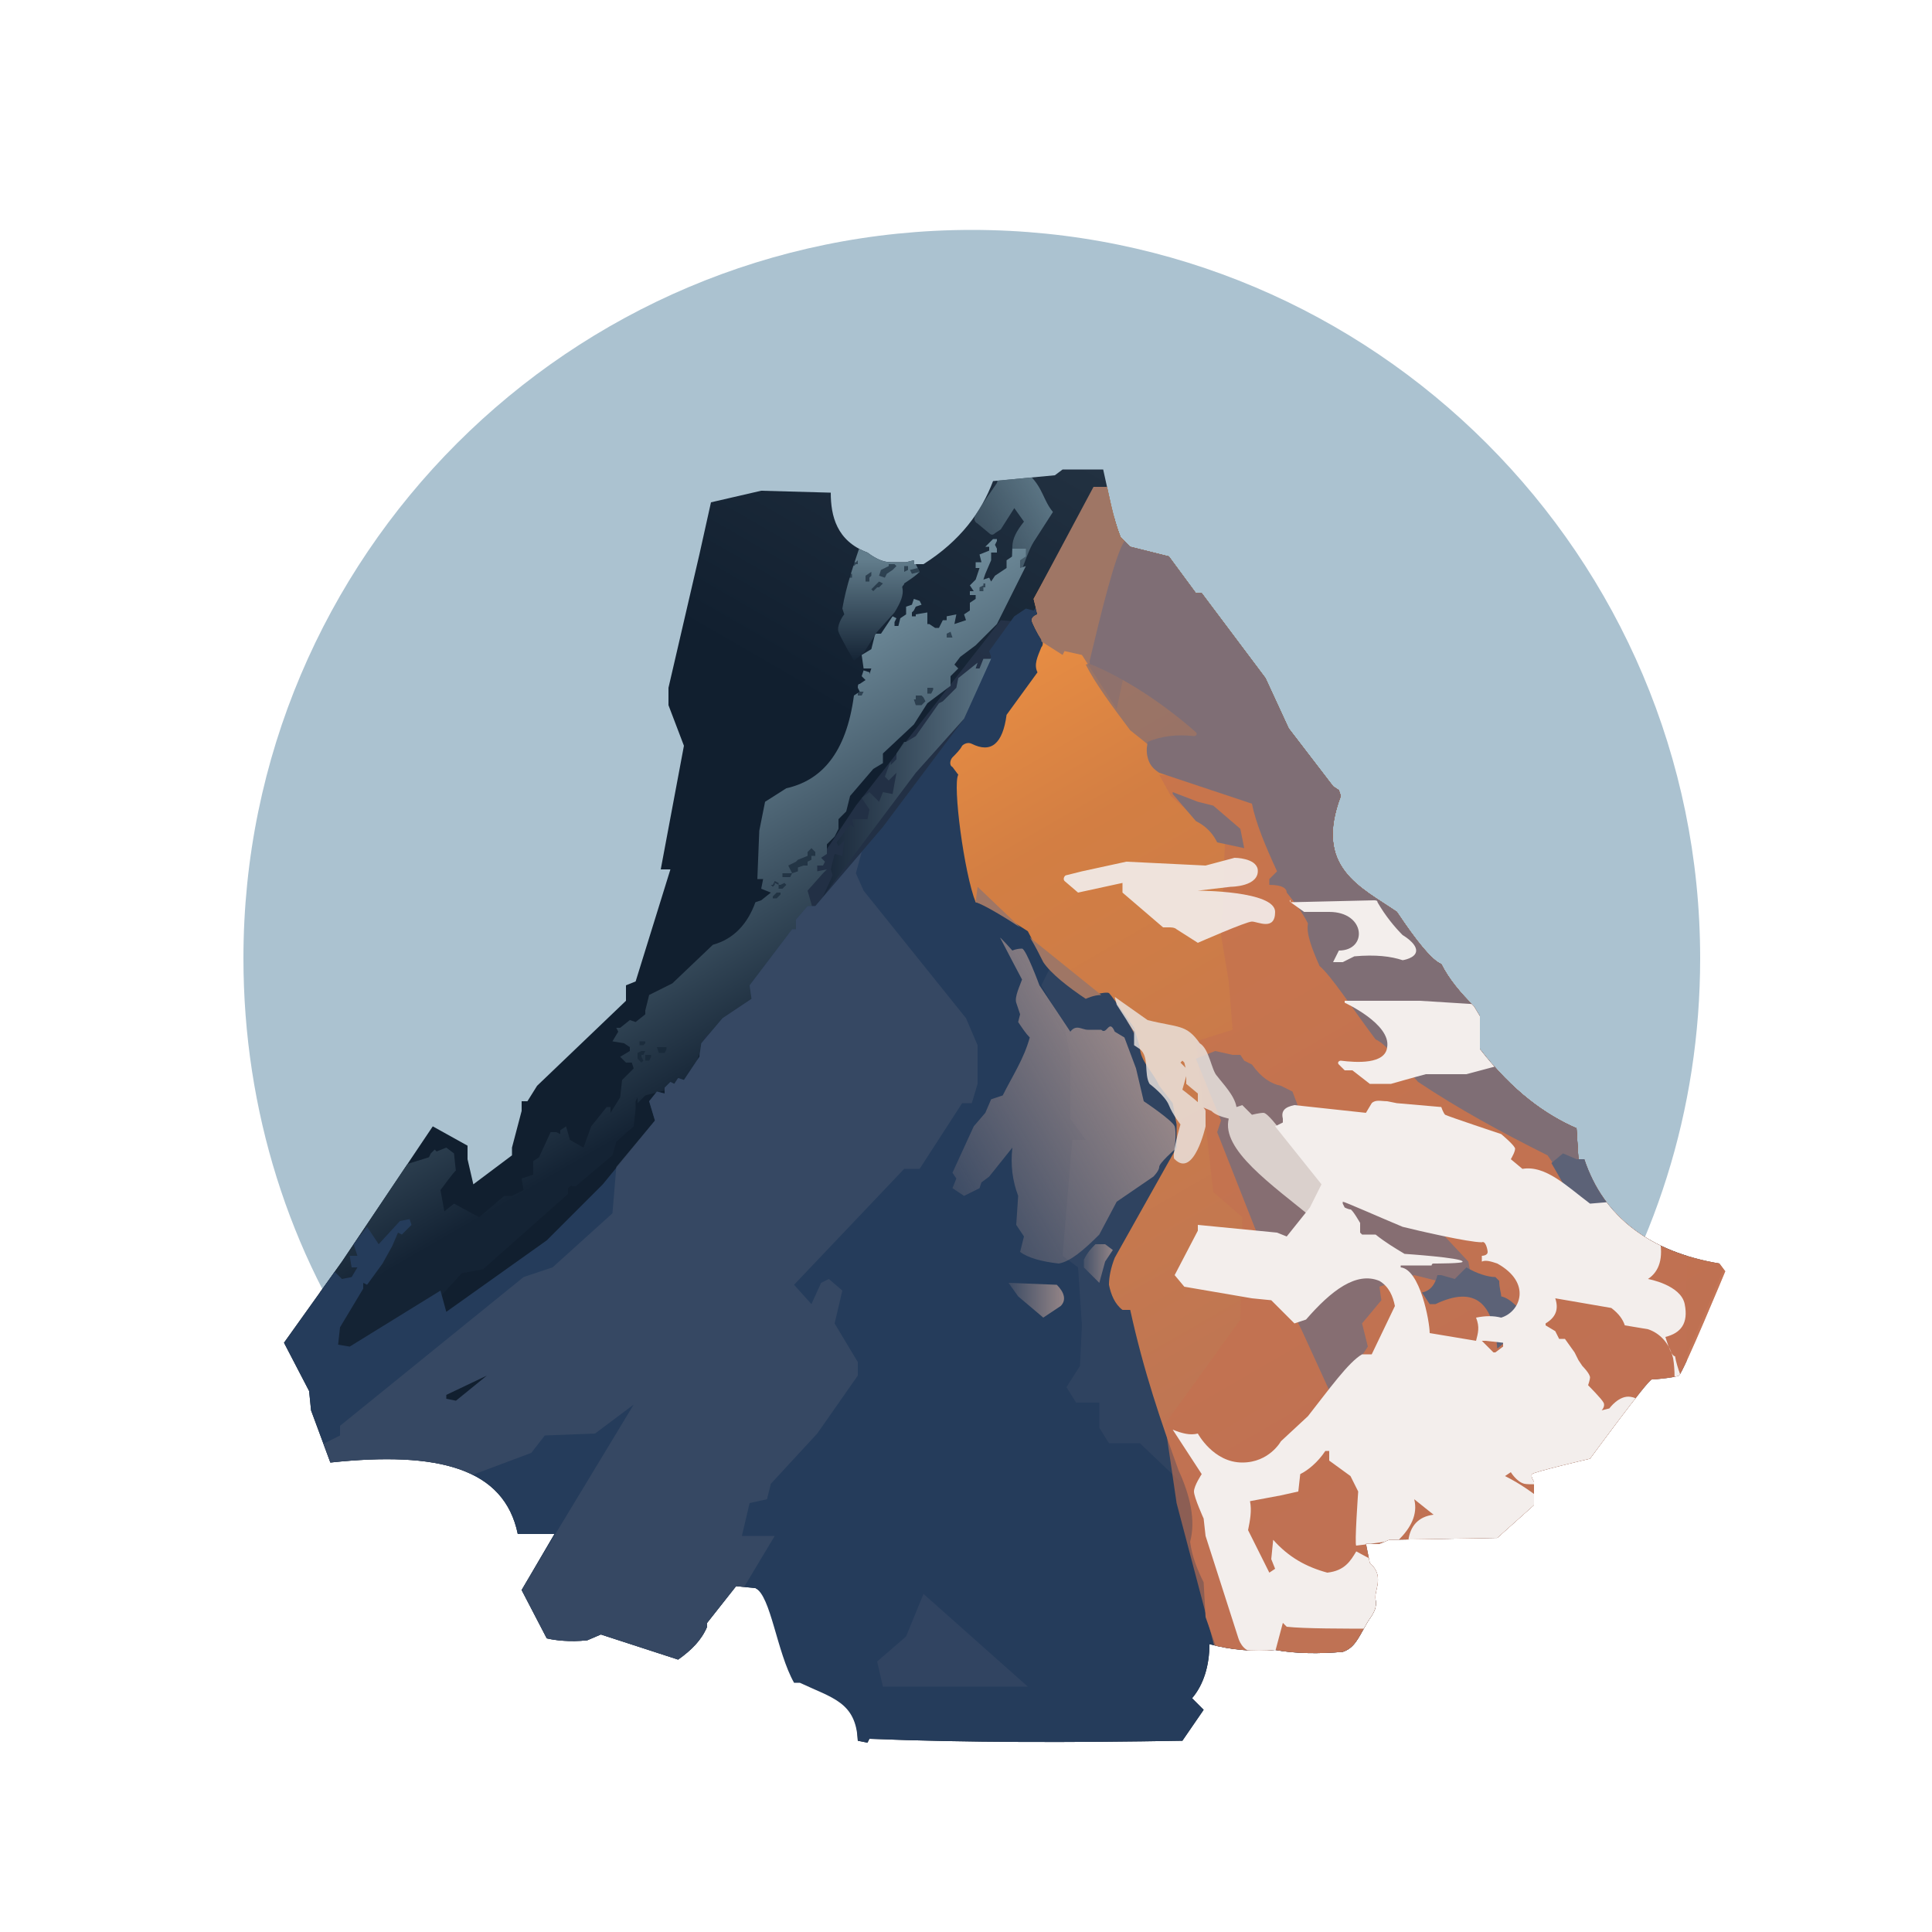 <?xml version="1.0" encoding="utf-8"?>
<!-- Generator: Adobe Illustrator 27.7.0, SVG Export Plug-In . SVG Version: 6.00 Build 0)  -->
<svg version="1.1" id="Layer_1" xmlns="http://www.w3.org/2000/svg" xmlns:xlink="http://www.w3.org/1999/xlink" x="0px" y="0px"
	 viewBox="0 0 100 100" style="enable-background:new 0 0 100 100;" xml:space="preserve">
<style type="text/css">
	.st0{fill:#ABC2D0;}
	
		.st1{clip-path:url(#SVGID_00000170256258097246413530000008734515588394284421_);fill:url(#SVGID_00000112591926818955316590000008065172027713402247_);}
	
		.st2{opacity:0.88;clip-path:url(#SVGID_00000170256258097246413530000008734515588394284421_);fill:url(#SVGID_00000138537699241916013750000001215181067038525351_);}
	.st3{opacity:0.69;clip-path:url(#SVGID_00000170256258097246413530000008734515588394284421_);fill:#2A384F;}
	
		.st4{clip-path:url(#SVGID_00000170256258097246413530000008734515588394284421_);fill:url(#SVGID_00000021077306520002807250000017899701238766760886_);}
	.st5{clip-path:url(#SVGID_00000170256258097246413530000008734515588394284421_);fill:#253C5B;}
	.st6{opacity:0.68;clip-path:url(#SVGID_00000170256258097246413530000008734515588394284421_);fill:#3E4E68;}
	.st7{opacity:0.42;clip-path:url(#SVGID_00000170256258097246413530000008734515588394284421_);fill:#3E4E68;}
	.st8{opacity:0.47;clip-path:url(#SVGID_00000170256258097246413530000008734515588394284421_);fill:#3E4E68;}
	
		.st9{clip-path:url(#SVGID_00000170256258097246413530000008734515588394284421_);fill:url(#SVGID_00000097479268171952818900000002308854179416128948_);}
	
		.st10{clip-path:url(#SVGID_00000170256258097246413530000008734515588394284421_);fill:url(#SVGID_00000006710148330061158270000014379891332082856332_);}
	
		.st11{clip-path:url(#SVGID_00000170256258097246413530000008734515588394284421_);fill:url(#SVGID_00000043419204349707333010000010726831945513256851_);}
	
		.st12{opacity:0.95;clip-path:url(#SVGID_00000170256258097246413530000008734515588394284421_);fill:url(#SVGID_00000014622003262402536790000006135587839651955342_);}
	.st13{clip-path:url(#SVGID_00000170256258097246413530000008734515588394284421_);}
	.st14{fill:#9F7665;}
	.st15{opacity:0.65;clip-path:url(#SVGID_00000170256258097246413530000008734515588394284421_);fill:#C47151;}
	.st16{clip-path:url(#SVGID_00000170256258097246413530000008734515588394284421_);fill:#866E72;}
	
		.st17{opacity:0.77;clip-path:url(#SVGID_00000170256258097246413530000008734515588394284421_);fill:url(#SVGID_00000180335081945450805120000007503905954428013459_);}
	.st18{opacity:0.81;clip-path:url(#SVGID_00000170256258097246413530000008734515588394284421_);fill:#8B706E;}
	.st19{clip-path:url(#SVGID_00000170256258097246413530000008734515588394284421_);fill:#7F6E75;}
	.st20{clip-path:url(#SVGID_00000170256258097246413530000008734515588394284421_);fill:#5C6277;}
	
		.st21{clip-path:url(#SVGID_00000170256258097246413530000008734515588394284421_);fill:url(#SVGID_00000085937812888864608090000015471638337616363179_);}
	.st22{clip-path:url(#SVGID_00000170256258097246413530000008734515588394284421_);fill:#111F2F;}
	.st23{opacity:0.83;clip-path:url(#SVGID_00000170256258097246413530000008734515588394284421_);fill:#EBE3DF;}
	.st24{opacity:0.62;clip-path:url(#SVGID_00000170256258097246413530000008734515588394284421_);}
	.st25{fill:#142334;}
	.st26{clip-path:url(#SVGID_00000170256258097246413530000008734515588394284421_);fill:#F3EEEC;}
	.st27{opacity:0.9;fill:#F3EEEC;}
</style>
<path class="st0" d="M81.4,70.9c4.2-6.1,6.6-13.4,6.6-21.3c0-20.8-16.9-37.7-37.7-37.7S12.6,28.8,12.6,49.6c0,7.9,2.4,15.3,6.6,21.3
	H81.4z"/>
<g>
	<defs>
		<path id="SVGID_1_" d="M14.7,69.5L16,72l0.1,1l1,2.7c5.6-0.6,9,0.3,9.7,3.7l1.9,0l-1.7,2.9l1.3,2.5c0.4,0.1,1.2,0.2,2.1,0.1
			l0.7-0.3l4,1.3c0.7-0.5,1.2-1,1.5-1.7V84l1.5-1.9l1,0.1c0.8,0.4,1.1,3.3,2,4.9l0.3,0c1.7,0.8,2.9,1,3,3l0.5,0.1L45,90
			c5,0.2,10.5,0.2,16.2,0.1l1.1-1.6l-0.6-0.6c0.6-0.7,0.9-1.7,0.9-2.8c1.1,0.3,2.3,0.4,3.4,0.3c1.1,0.2,2.3,0.2,3.5,0.1
			c0.6-0.2,0.8-0.7,1.2-1.4c0.2-0.4,0.6-0.7,0.5-1.3c-0.1-0.5,0.5-1.2-0.3-1.9l-0.2-1c0.8,0,0.5,0.1,1.2-0.2l5.6-0.1l1.9-1.7v-1.2
			c0,0-0.2-0.3-0.1-0.4c0-0.1,3-0.8,3-0.8s3-4.1,3.2-4.1c0.2,0,1.2-0.1,1.4-0.2c0.2-0.1,2.4-5.4,2.4-5.4l-0.3-0.4
			c-3.6-0.6-6-2.4-7-5.4L81.7,60l-0.1-1.6c-1.6-0.7-3.3-1.9-5-4.1l0-1.7l-0.3-0.5c-0.7-0.7-1.3-1.4-1.7-2.2
			c-0.5-0.2-1.3-1.2-2.3-2.7c-1.9-1.3-4.3-2.3-2.9-6l-0.1-0.3L69,40.7l-2.3-3l-1.2-2.6l-3.3-4.4h-0.3l-1.4-1.9l-2-0.5l-0.5-0.5
			c-0.4-1-0.6-2.2-0.9-3.5l-2.1,0l-0.4,0.3l-3.2,0.3c-0.6,1.6-1.7,3.1-3.6,4.3l-0.5,0l0-0.2l-0.4,0.1l-0.8,0c-0.4,0-0.8-0.2-1.2-0.5
			C43.3,28,43,26.7,43,25.5l-3.6-0.1L36.8,26l-0.6,2.7l-1.6,6.9l0,0.9l0.8,2.1L34.2,45h0.5l-1.8,5.8L32.4,51l0,0.4l0,0.4l-4.6,4.4
			L27.3,57L27,57L27,57.3l0,0.2l-0.5,1.9l0,0.4l-2,1.5L24.2,60l0-0.7l-1.8-1l-4.7,7L14.7,69.5z"/>
	</defs>
	<clipPath id="SVGID_00000110450687270713036720000005783660703636707243_">
		<use xlink:href="#SVGID_1_"  style="overflow:visible;"/>
	</clipPath>
	
		<linearGradient id="SVGID_00000042714714470636410580000002427189194813203360_" gradientUnits="userSpaceOnUse" x1="37.788" y1="90.357" x2="71.202" y2="32.482">
		<stop  offset="0.734" style="stop-color:#111F2F"/>
		<stop  offset="1" style="stop-color:#223141"/>
	</linearGradient>
	
		<path style="clip-path:url(#SVGID_00000110450687270713036720000005783660703636707243_);fill:url(#SVGID_00000042714714470636410580000002427189194813203360_);" d="
		M14.7,69.5L16,72l0.1,1l1,2.7c5.6-0.6,9,0.3,9.7,3.7l1.9,0l-1.7,2.9l1.3,2.5c0.3,0.2,1.2,0.2,2.1,0.1l0.7-0.3l4,1.3
		c0.7-0.5,1.2-1,1.5-1.7V84l1.5-1.9l1,0.1c0.8,0.4,1.7,2,2.6,3.6l0.3,0c1.7,0.8,2.3,2.3,2.4,4.3l0.5,0.1L45,90
		c5,0.2,10.5,0.2,16.2,0.1l1.1-1.6l-0.6-0.6c0.6-0.7,0.9-1.7,0.9-2.8c1.1,0.3,2.3,0.4,3.4,0.3c1.1,0.2,2.3,0.2,3.5,0.1
		c0.6-0.2,1.2-0.5,1.6-1.2c0.2-0.4,0.2-1,0.1-1.6c-0.1-0.5-0.6-1.1-1.4-1.8l-0.2-1c0.8,0,1.6,0,2.2-0.3l5.6-0.1l1.9-1.7v-1.2
		c0,0-0.2-0.3-0.1-0.4c0-0.1,3-0.8,3-0.8s3-4.1,3.2-4.1c0.2,0,1.2-0.1,1.4-0.2c0.2-0.1,2.4-5.4,2.4-5.4l-0.3-0.4
		c-3.6-0.6-6-2.4-7-5.4L81.7,60l-0.1-1.6c-1.6-0.7-3.3-1.9-5-4.1l0-1.7l-0.3-0.5c-0.7-0.7-1.3-1.4-1.7-2.2c-0.5-0.2-1.3-1.2-2.3-2.7
		c-1.9-1.3-4.3-2.3-2.9-6l-0.1-0.3L69,40.7l-2.3-3l-1.2-2.6l-3.3-4.4h-0.3l-1.4-1.9l-2-0.5l-0.5-0.5c-0.4-1-0.6-2.2-0.9-3.5l-2.1,0
		l-0.4,0.3l-3.2,0.3c-0.6,1.6-1.7,3.1-3.6,4.3l-0.5,0l0-0.2l-0.4,0.1l-0.8,0c-0.4,0-0.8-0.2-1.2-0.5C43.3,28,43,26.7,43,25.5
		l-3.6-0.1L36.8,26l-0.6,2.7l-1.6,6.9l0,0.9l0.8,2.1L34.2,45h0.5l-1.8,5.8L32.4,51l0,0.4l0,0.4l-4.6,4.4L27.3,57L27,57L27,57.3
		l0,0.2l-0.5,1.9l0,0.4l-2,1.5L24.2,60l0-0.7l-1.8-1l-4.7,7L14.7,69.5z"/>
	
		<linearGradient id="SVGID_00000067218665101421698880000014013936480843743621_" gradientUnits="userSpaceOnUse" x1="50.761" y1="28.603" x2="54.483" y2="26.454">
		<stop  offset="0" style="stop-color:#5B7584;stop-opacity:0.5"/>
		<stop  offset="1" style="stop-color:#627D8C"/>
	</linearGradient>
	
		<path style="opacity:0.88;clip-path:url(#SVGID_00000110450687270713036720000005783660703636707243_);fill:url(#SVGID_00000067218665101421698880000014013936480843743621_);" d="
		M54.5,26.5c-0.5-0.6-0.5-1.2-1.2-1.9h-1.6l-0.1,0.4l-1.1,1.6c-0.1,0.2-0.1,0.4,0.1,0.5l0.6,0.5c0.1,0.1,0.2,0.1,0.3,0l0.3-0.2
		l0.7-1.1l0.5,0.7c-0.4,0.5-0.6,0.9-0.6,1.3l-0.2,2.7c0.7-1.2,0.9-2.4,1.4-3.1"/>
	<polygon style="opacity:0.69;clip-path:url(#SVGID_00000110450687270713036720000005783660703636707243_);fill:#2A384F;" points="
		36.2,54.6 35.8,53.2 42.9,43.8 44.3,41.7 51.8,32.1 55,32.4 36.6,55.1 	"/>
	
		<linearGradient id="SVGID_00000119803801953231874200000002968368218538324395_" gradientUnits="userSpaceOnUse" x1="39.855" y1="57.701" x2="30.085" y2="40.779">
		<stop  offset="0.147" style="stop-color:#142334"/>
		<stop  offset="1" style="stop-color:#6D8998"/>
	</linearGradient>
	
		<path style="clip-path:url(#SVGID_00000110450687270713036720000005783660703636707243_);fill:url(#SVGID_00000119803801953231874200000002968368218538324395_);" d="
		M23.5,62.3l1.3,0.7l1.3-1.1h0.4l0.6-0.3l-0.1-0.6l0.6-0.2v-0.4v-0.3l0.3-0.2l0.6-1.3h0.3l0.2,0.1v-0.2l0.3-0.2l0.2,0.7l0.7,0.4
		l0.4-1.1l0.8-1h0.2v0.3l0.5-0.8l0.1-0.9l0.6-0.6l-0.1-0.3h-0.3l-0.3-0.3l0.5-0.3l0-0.2L32.3,54l-0.6-0.1l0.3-0.5l-0.1-0.2H32h0.1
		l0.5-0.4l0.3,0.1l0.5-0.4v-0.2l0.2-0.8l1.2-0.6l2.1-2c1.1-0.3,1.8-1.1,2.2-2.2l0.3-0.1l0.5-0.4l-0.5-0.2l0.1-0.5h-0.3l0.1-2.5
		l0.3-1.5l1.1-0.7c1.8-0.4,3.1-1.8,3.5-4.8l0.3-0.2l-0.1-0.2c0-0.1,0-0.2,0.1-0.2l0.3-0.2l-0.2-0.2l0.1-0.3l0.3,0.1l0,0.1l0.1-0.3
		l-0.4,0l-0.1-0.7l0.5-0.3l0.2-0.8h0.3l0.4-0.6l0.2-0.3l0.2,0.1l-0.1,0.2l0,0.2l0.2,0l0.1-0.4l0.3-0.2v-0.4l0.3-0.1l0.1-0.3l0.3,0.1
		l0.1,0.2l-0.3,0.1l-0.1,0.2l-0.1,0.1l0,0.2l0.2,0l0-0.1l0.6-0.1v0.6l0.1,0l0.3,0.2l0.2,0l0.2-0.4h0.2v-0.2l0.5-0.1l-0.1,0.5
		l0.6-0.2l-0.1-0.3l0.3-0.2v-0.4l0.3-0.2v-0.2h-0.3l0-0.2h0.2l-0.2-0.3l0.3-0.3l0.2-0.6h-0.2v-0.3h0.3l-0.1-0.4l0.5-0.2v-0.2H51
		l0.4-0.4h0.2v0.1l-0.1,0.2l0.1,0.2v0.2l-0.3,0l0,0.4L51,29.7L50.9,30l0.3-0.1l0.1,0.2l0.2-0.3l0.6-0.4v-0.4l0.3-0.2v-0.4h0.7v0.4
		L52.8,29l0,0.4l0.3-0.1l-1,2l-0.5,1l-1.1,1.1L49.7,34l-0.3,0.4l0.2,0.2l-0.4,0.4v0.5L48,36.4l-0.7,1.1L45.7,39v0.5l-0.5,0.3
		L44,41.2L43.8,42l-0.4,0.4l0,0.5l-0.2,0.4l-0.4,0.4l0,0.2l0,0.3l-0.3,0.2l0.2,0.2l-0.1,0.2l-0.3,0l0,0.3l0.5-0.1l-0.2,0.2l-0.8,0.9
		l0.6,2.1l-3.9,4.6l-2,0.8l-0.8,2.5l-2.3,0.6l-0.4,0.4L33,56.8L32.9,57l0,0.4l-0.1,0.9l-0.9,0.8l-0.2,0.7l-1.9,1.6c0,0-0.2,0-0.2,0
		c0-0.1-0.2,0.1-0.2,0.1l0,0.3l-4.4,3.9l-1.1,0.2l-1,1.1l-5.5,3.8l-1-4.6l4.2-5.8l1.6-0.5l0.1-0.2l0.2-0.2l0.1,0.1l0.5-0.2l0.4,0.3
		c0,0,0.1,1,0.1,0.9c0-0.1-0.8,1-0.8,1l0.2,1.1L23.5,62.3z"/>
	<polygon style="clip-path:url(#SVGID_00000110450687270713036720000005783660703636707243_);fill:#253C5B;" points="17.2,65.7 
		17.7,66.2 18.2,66.1 18.5,65.6 18.2,65.6 18.1,65 18.5,65 18.3,64.4 19,63.5 19.6,64.4 20.7,63.2 21.2,63.1 21.3,63.4 20.8,63.9 
		20.6,63.8 20.3,64.5 19.8,65.4 19,66.5 18.8,66.4 18.8,66.7 17.6,68.7 17.5,69.6 18.1,69.7 22.8,66.8 23.1,67.9 28.3,64.2 
		31.2,61.3 33.9,58 33.6,57 34,56.5 34.4,56.6 34.4,56.3 34.7,56 34.9,56.1 35.1,55.8 35.4,55.9 36.2,54.7 36.3,54 37.4,52.7 
		38.9,51.7 38.8,51 41,48.1 41.2,48.1 41.2,47.6 41.8,46.9 42.2,46.9 45.7,42.8 49.9,37.2 51.3,34 51.2,33.7 52.5,31.9 53.1,31.5 
		53.5,31.6 57.6,26.8 87.3,26.8 87.3,90.3 10.9,90.3 10.9,67.9 	"/>
	<polygon style="opacity:0.68;clip-path:url(#SVGID_00000110450687270713036720000005783660703636707243_);fill:#3E4E68;" points="
		28.6,65.6 27.1,66.1 17.6,73.8 17.6,74.3 16.4,74.9 17,76.4 24.3,76.4 27.5,75.2 28.2,74.3 30.8,74.2 32.8,72.7 25.3,85.1 
		35.3,86.9 38.6,82 40.1,79.5 38.4,79.5 38.8,77.8 39.7,77.6 39.9,76.8 42.3,74.2 44.4,71.2 44.4,70.5 43.2,68.5 43.6,66.8 
		42.9,66.2 42.5,66.4 42,67.5 41.1,66.5 46.8,60.5 47.6,60.5 49.8,57.1 50.3,57.1 50.6,56.1 50.6,55.6 50.6,54.1 50,52.7 44.7,46.1 
		44.3,45.2 44.6,44.1 42.2,46.9 41.8,46.9 41.2,47.6 41.2,48.1 41,48.1 38.8,51 38.9,51.7 37.4,52.7 36.3,54 36.2,54.7 35.4,55.9 
		35.1,55.8 34.9,56.1 34.7,56 34.4,56.3 34.4,56.6 34,56.5 33.6,57 33.9,58 31.9,60.4 31.7,62.8 	"/>
	<polygon style="opacity:0.42;clip-path:url(#SVGID_00000110450687270713036720000005783660703636707243_);fill:#3E4E68;" points="
		54.3,50.2 53.9,51 55.1,53.1 55.4,54.7 55.4,57.9 56.2,59 55.5,59 55,65 55.8,65.6 56,68.6 55.9,70.7 55.2,71.8 55.7,72.6 
		56.9,72.6 56.9,73.4 56.9,73.9 57.4,74.7 57.7,74.7 59,74.7 61.1,76.7 61.7,60.9 60.8,51.3 	"/>
	<polygon style="opacity:0.47;clip-path:url(#SVGID_00000110450687270713036720000005783660703636707243_);fill:#3E4E68;" points="
		45.4,86 45.7,87.3 53.2,87.3 47.8,82.5 46.9,84.7 	"/>
	
		<linearGradient id="SVGID_00000114038750191657624930000008594356510025568957_" gradientUnits="userSpaceOnUse" x1="56.085" y1="65.4" x2="57.666" y2="65.4">
		<stop  offset="0" style="stop-color:#A08D8C;stop-opacity:0.2"/>
		<stop  offset="1" style="stop-color:#A08D8C;stop-opacity:0.9"/>
	</linearGradient>
	
		<path style="clip-path:url(#SVGID_00000110450687270713036720000005783660703636707243_);fill:url(#SVGID_00000114038750191657624930000008594356510025568957_);" d="
		M56.1,65.2l0,0.4l0.8,0.8l0.3-1.1l0.4-0.6l-0.4-0.3h-0.5C56.5,64.6,56.3,64.8,56.1,65.2z"/>
	
		<linearGradient id="SVGID_00000057144702378578174090000001709276681154292897_" gradientUnits="userSpaceOnUse" x1="52.24" y1="67.375" x2="55.081" y2="67.375">
		<stop  offset="0" style="stop-color:#A08D8C;stop-opacity:0.2"/>
		<stop  offset="1" style="stop-color:#A08D8C;stop-opacity:0.9"/>
	</linearGradient>
	
		<path style="clip-path:url(#SVGID_00000110450687270713036720000005783660703636707243_);fill:url(#SVGID_00000057144702378578174090000001709276681154292897_);" d="
		M52.2,66.4l0.5,0.7l1.3,1.1l0.9-0.6c0.3-0.3,0.2-0.7-0.2-1.1L52.2,66.4z"/>
	
		<linearGradient id="SVGID_00000166657072551368785440000007681139364078053024_" gradientUnits="userSpaceOnUse" x1="48.383" y1="59.897" x2="58.4" y2="54.113">
		<stop  offset="0" style="stop-color:#A08D8C;stop-opacity:0.2"/>
		<stop  offset="1" style="stop-color:#A08D8C;stop-opacity:0.9"/>
	</linearGradient>
	
		<path style="clip-path:url(#SVGID_00000110450687270713036720000005783660703636707243_);fill:url(#SVGID_00000166657072551368785440000007681139364078053024_);" d="
		M52.6,51.9c0,0,0.2,0.6,0.2,0.6l-0.1,0.4c0.2,0.3,0.4,0.6,0.6,0.8c-0.3,1.1-0.9,2-1.4,3l-0.6,0.2L51,57.6l-0.6,0.7l-1.1,2.4
		l0.2,0.3l-0.2,0.5l0.6,0.4l0.8-0.4l0.1-0.3l0.4-0.3l1.2-1.5c-0.1,0.9,0,1.7,0.3,2.5l-0.1,1.5L53,64l-0.2,0.8c0.4,0.3,1.1,0.5,2,0.6
		c0.6-0.1,1.3-0.7,2.1-1.5l0.9-1.7l1.9-1.3c0,0,0.3-0.3,0.3-0.5c0-0.2,0.8-0.9,0.8-0.9s0.1-0.9,0-1.2c-0.1-0.3-1.6-1.3-1.6-1.3
		l-0.4-1.7l-0.6-1.6l-0.5-0.3c-0.3-0.7-0.4,0.2-0.7-0.1l-0.7,0c-0.3,0-0.6-0.3-0.9,0.1l-1.6-2.4c0,0-0.7-1.9-0.9-1.9
		c-0.3,0-0.5,0.1-0.5,0.1s-0.8-0.9-0.6-0.6c0.2,0.4,1.1,2.1,1.1,2.1C52.8,51,52.5,51.6,52.6,51.9z"/>
	
		<linearGradient id="SVGID_00000136396331010652665300000008516352964284147383_" gradientUnits="userSpaceOnUse" x1="95.689" y1="87.92" x2="58.774" y2="23.982">
		<stop  offset="5.327789e-09" style="stop-color:#BD7D64"/>
		<stop  offset="0.308" style="stop-color:#C17657"/>
		<stop  offset="0.802" style="stop-color:#DC8241"/>
		<stop  offset="0.943" style="stop-color:#F49341"/>
	</linearGradient>
	
		<path style="opacity:0.95;clip-path:url(#SVGID_00000110450687270713036720000005783660703636707243_);fill:url(#SVGID_00000136396331010652665300000008516352964284147383_);" d="
		M57.2,25.2h-0.5L53.5,31l0.2,0.8c0,0-0.3,0.1-0.3,0.3c0,0.1,0.3,0.7,0.5,1c0.1,0.1,0.1,0.3,0,0.4c-0.2,0.5-0.4,0.9-0.2,1.3L52.1,37
		c-0.2,1.5-0.8,2-1.8,1.5c-0.2-0.1-0.4,0-0.5,0.1c-0.1,0.2-0.3,0.4-0.5,0.6c-0.1,0.1-0.2,0.4,0,0.5l0.3,0.4
		c-0.3,0.5,0.3,5.1,0.9,6.6c0.4,0,2.7,1.5,2.7,1.5c0.3,0.6,0.6,1.1,0.8,1.5c0.4,0.6,1.3,1.3,2.2,1.9c0,0,1-0.3,1.2-0.2
		c0.2,0.2,1.3,1.8,1.3,1.8l0.3,1c0,0.7,0.7,1.3,1,2l0.7,0.9l0.2,1.1v1.2l-3.2,5.7c-0.2,0.5-0.3,1-0.3,1.4c0.1,0.5,0.3,1,0.7,1.3h0.4
		c0.7,3.2,1.6,5.8,2.5,8.3c0.6,1.3,0.9,2.6,0.6,3.7c0.1,0.8,0.4,1.5,0.7,2.1l0.1,1.8l0.6,1.7l0.6,4H93V25.6L57.2,25.2z"/>
	<g style="clip-path:url(#SVGID_00000110450687270713036720000005783660703636707243_);">
		<path class="st14" d="M58.3,52.8c0.2,0.3,0.3,0.5,0.3,0.5l0.1,0.2l0-0.2L58.3,52.8z"/>
		<path class="st14" d="M53.3,48.5c0.3,0.5,0.5,0.9,0.7,1.3c0.4,0.6,1.3,1.3,2.2,1.9c0,0,0.4-0.2,0.8-0.2l-3.6-2.9L53.3,48.5z"/>
		<path class="st14" d="M50.5,46.7c0.4,0.1,1.7,0.9,2.3,1.3l-2.2-2.1L50.5,46.7z"/>
		<path class="st14" d="M55.1,33.7l0.9,0.2l1.8,2.8l1.8-8.5l-2.1-3l-0.4,0h-0.5L53.5,31l0.2,0.8c0,0-0.3,0.1-0.3,0.3
			c0,0.1,0.3,0.7,0.5,1c0,0,0,0.1,0,0.1l1.1,0.7L55.1,33.7z"/>
	</g>
	<path style="opacity:0.65;clip-path:url(#SVGID_00000110450687270713036720000005783660703636707243_);fill:#C47151;" d="M60,40.1
		l0.6,1.1l2.8,2.5l-0.2,4.7l0.4,2.4l0.2,2.5l-1.9,0.6l0.9,7.8l1.5,1.3l-0.1,5.3l-3.9,5.4l0.6,4.1l2.4,9.1l28.4-0.9
		c0,0-0.3-19.7-0.2-19.8c0.1-0.1-19.8-25.7-19.8-25.7L60,40.1z"/>
	<path style="clip-path:url(#SVGID_00000110450687270713036720000005783660703636707243_);fill:#866E72;" d="M61.9,54.8l1.3,3.2
		L63,58.6l2.6,6.6l1.8,3.7l1.6,3.5l1.8-2.7l-0.3-1.2l1-1.2l-0.1-0.7l1.8-0.6l1.2,0.3l1,0.2l0.7-0.7l-0.1-0.5l-1.4-1.5l-7.4-6.5
		l-0.3-0.8l-0.6-0.3c-0.5-0.1-1-0.4-1.5-1.1l-0.4-0.2l-0.2-0.3h-0.4l-0.9-0.2L61.9,54.8z"/>
	
		<linearGradient id="SVGID_00000108274141809170887120000003407921984107619479_" gradientUnits="userSpaceOnUse" x1="42.616" y1="40.247" x2="51.281" y2="40.247">
		<stop  offset="0" style="stop-color:#142334"/>
		<stop  offset="1" style="stop-color:#6D8998"/>
	</linearGradient>
	
		<polygon style="opacity:0.77;clip-path:url(#SVGID_00000110450687270713036720000005783660703636707243_);fill:url(#SVGID_00000108274141809170887120000003407921984107619479_);" points="
		42.6,46.4 47.4,40 49.9,37.2 51.3,34.1 50.9,34.1 50.7,34.6 50.5,34.6 50.6,34.3 49.6,35.1 49.5,35.6 48.8,36.3 48.6,36.4 
		47.4,38.1 46.9,38.4 46.8,38.4 46.4,39 46.4,39.3 46.1,39.6 46.1,39.4 45.8,40.2 46,40.4 46.4,40 46.2,41.1 45.7,41 45.5,41.5 
		45,41 44.6,41.3 45,41.9 44.9,42.4 44.6,42.4 44.1,42.4 44.2,42.8 44,42.7 43.3,43.6 43.4,43.8 43.7,43.5 43.6,44.3 43.2,44.2 
		43,45 43.1,45.3 	"/>
	<path style="opacity:0.81;clip-path:url(#SVGID_00000110450687270713036720000005783660703636707243_);fill:#8B706E;" d="
		M56.2,34.4c0.5,1,1.4,2.2,2.3,3.4l1,0.8c0,0,3.6-0.1,3.6-0.1c0,0-1.6-3.5-1.6-3.5l-5-0.7L56.2,34.4z"/>
	<path style="clip-path:url(#SVGID_00000110450687270713036720000005783660703636707243_);fill:#7F6E75;" d="M58.2,28
		c-0.5,0.8-1.2,3.7-1.8,6.2c0,0.1,0,0.2,0.1,0.2c1.7,0.7,3.7,2,5.4,3.5c0.1,0.1,0,0.2-0.1,0.2c-0.9-0.1-1.7,0-2.4,0.3
		c0,0.1-0.1,0.4,0,0.8c0.1,0.4,0.3,0.6,0.6,0.8l4.8,1.6c0.2,1,0.7,2.2,1.3,3.5l-0.4,0.4l0,0.3c0.7,0,0.9,0.2,0.9,0.4
		c0.4,0.5,0.8,1,1.1,1.6c-0.1,0.5,0.2,1.3,0.6,2.2c0.6,0.5,1.7,2.2,2.9,3.8c0.5,0.2,1.4,1.3,2.2,2.2c2.1,1.4,4.3,2.6,6.7,3.8
		c0.5,0.7,0.9,1.4,1.2,2.1l2.4-1.3L69.1,31.7L58.2,28z"/>
	<path style="clip-path:url(#SVGID_00000110450687270713036720000005783660703636707243_);fill:#7F6E75;" d="M60.7,41v0.1l1.2,1.4
		c0.6,0.3,0.9,0.7,1.1,1.1l1.4,0.3l-0.2-1l-1.4-1.2l-0.8-0.2L60.7,41z"/>
	<path style="clip-path:url(#SVGID_00000110450687270713036720000005783660703636707243_);fill:#5C6277;" d="M73.6,66.9l0.4,0.6h0.3
		c2.1-1,3,0,3.2,2.3l1.7-1.4c-0.5-0.6-1-1.2-1.5-1.3c0-0.2-0.1-0.4-0.1-0.8l-0.2-0.2c-0.4,0-1-0.2-1.5-0.5l-0.6,0.6L74.6,66l-0.2,0
		C74.3,66.4,74.1,66.8,73.6,66.9z"/>
	<polygon style="clip-path:url(#SVGID_00000110450687270713036720000005783660703636707243_);fill:#5C6277;" points="80.3,60.2 
		82.3,63.7 83.9,62.4 82.4,60 81.6,60 80.9,59.7 	"/>
	
		<linearGradient id="SVGID_00000063623719567895193370000017678099186359349683_" gradientUnits="userSpaceOnUse" x1="45.457" y1="34.252" x2="45.457" y2="28.109">
		<stop  offset="0" style="stop-color:#142334"/>
		<stop  offset="0.86" style="stop-color:#627D8C"/>
	</linearGradient>
	
		<path style="clip-path:url(#SVGID_00000110450687270713036720000005783660703636707243_);fill:url(#SVGID_00000063623719567895193370000017678099186359349683_);" d="
		M43.4,32.7c0.1,0.3,0.8,1.5,0.8,1.5l0.5-0.4l0.7-1.1l0.9-1c0.3-0.5,0.5-0.9,0.4-1.3c0-0.1,0.1-0.1,0.1-0.2c0.3-0.2,0.6-0.4,0.8-0.6
		l-0.4-0.8l-2.6-0.8c-0.4,1.2-0.8,2.3-1,3.5l0.1,0.3C43.6,31.9,43.3,32.4,43.4,32.7z"/>
	<polygon style="clip-path:url(#SVGID_00000110450687270713036720000005783660703636707243_);fill:#111F2F;" points="23.1,72.2 
		23.1,72.4 23.6,72.5 25.2,71.2 	"/>
	<path style="opacity:0.83;clip-path:url(#SVGID_00000110450687270713036720000005783660703636707243_);fill:#EBE3DF;" d="M57.8,52
		l0.9,1.4v0.7l0.3,0.2c0.5,0.4,0.2,1.3,0.5,1.8c0,0,0.8,0.6,1,1.1s0.6,1,0.6,1s-0.5,1.7-0.3,1.8c1,1,1.6-1.7,1.6-1.7s0-0.6,0-0.8
		c0-0.2-1.2-1.1-1.2-1.1l0.2-0.7l0-0.4L61.1,55l0.1-0.1l0.1,0.1l0.1,0.4l0,0.7l0.6,0.5l0,0.6l0.7,0.3c0.2,0.2,0.5,0.3,0.9,0.4
		c-0.4,1.6,2.2,3.4,4.4,5.2l1.7-1.7l-3.5-3c0,0-0.6-0.8-0.8-0.8s-0.6,0.1-0.6,0.1l-0.5-0.5L64,57.3c-0.1-0.6-0.7-1.2-1-1.6
		c-0.3-0.3-0.4-1.4-0.9-1.7c-0.7-1-1.1-0.8-2.7-1.2l-1.7-1.2L57.8,52z"/>
	<g style="opacity:0.62;clip-path:url(#SVGID_00000110450687270713036720000005783660703636707243_);">
		<g>
			<polygon class="st25" points="40,46.4 40,46.5 40.2,46.5 40.4,46.3 40.4,46.2 40.2,46.2 			"/>
			<g>
				<path class="st25" d="M39.9,45.8c0,0,0.1,0.1,0.1,0.1c0,0,0.1-0.1,0.1-0.1v-0.1l0.2,0.1l0,0.2h0.2l0.2-0.2l-0.1-0.1l-0.2,0.1
					l-0.1,0l0-0.1l-0.2-0.1l-0.1,0.2L39.9,45.8z"/>
			</g>
			<g>
				<polygon class="st25" points="40.8,44.8 41,45.2 41.3,45.1 41.3,44.9 41.6,44.8 41.8,44.8 41.8,44.6 42,44.5 42,44.3 42.2,44.3 
					42.2,44.1 42,43.9 41.8,44.1 41.8,44.3 41.3,44.5 41.2,44.6 41,44.7 				"/>
			</g>
			<g>
				<polygon class="st25" points="40.5,45.2 40.5,45.4 40.9,45.4 41,45.2 				"/>
			</g>
			<g>
				<path class="st25" d="M34,54.2c0,0,0.1,0.3,0.1,0.3s0.3,0,0.3,0l0.1-0.2l0-0.1L34,54.2z"/>
			</g>
			<g>
				<polygon class="st25" points="33.1,53.9 33.1,54.1 33.3,54.1 33.4,54 33.4,53.9 				"/>
			</g>
			<g>
				<polygon class="st25" points="33.2,54.4 33,54.5 33,54.8 33.2,55 33.3,54.9 33.2,54.7 33.2,54.6 33.3,54.6 33.4,54.4 				"/>
			</g>
			<g>
				<polygon class="st25" points="33.4,54.6 33.4,54.9 33.6,54.9 33.7,54.7 33.7,54.6 				"/>
			</g>
			<g>
				<polygon class="st25" points="44.4,35.8 44.4,36 44.6,36 44.7,35.8 				"/>
			</g>
			<g>
				<polygon class="st25" points="47.4,36.2 47.3,36.2 47.4,36.5 47.7,36.5 47.9,36.3 47.8,36.1 47.7,36 47.4,36 				"/>
			</g>
			<g>
				<polygon class="st25" points="48,35.6 48,35.9 48.2,35.9 48.3,35.7 48.3,35.6 				"/>
			</g>
			<g>
				<path class="st25" d="M49,32.8c0,0,0,0.2,0,0.2c0,0,0.3,0,0.3,0l-0.1-0.3L49,32.8z"/>
			</g>
			<polygon class="st25" points="50.7,30.4 50.7,30.6 50.9,30.6 50.9,30.4 51,30.4 51,30.2 50.9,30.2 50.9,30.3 			"/>
			<polygon class="st25" points="45.6,29.5 45.5,29.8 45.8,29.9 45.9,29.7 46.2,29.5 46.4,29.3 46.3,29.2 46,29.2 46,29.3 			"/>
			<polygon class="st25" points="44.8,29.8 44.8,30.1 45,30.1 45,29.9 45.1,29.8 45.1,29.6 			"/>
			<polygon class="st25" points="45.1,30.5 45.2,30.6 45.4,30.4 45.5,30.4 45.7,30.2 45.5,30.1 45.3,30.3 			"/>
			<polygon class="st25" points="43.9,29.9 44.1,29.9 44.1,29.7 44,29.7 			"/>
			<polygon class="st25" points="44.1,29.2 44.2,29.3 44.3,29.2 44.4,29.2 44.4,29 44.4,29 44.3,29.1 44.1,29.1 			"/>
			<polygon class="st25" points="47.1,29.5 47.2,29.7 47.6,29.6 47.5,29.4 			"/>
			<path class="st25" d="M46.8,29.4c0,0,0,0.2,0,0.2s0.2-0.1,0.2-0.1l0-0.2H46.8z"/>
		</g>
	</g>
	<path style="clip-path:url(#SVGID_00000110450687270713036720000005783660703636707243_);fill:#F3EEEC;" d="M86.2,69.2
		c0.8-0.2,1.2-0.7,1-1.7c-0.2-1-1.9-1.3-1.9-1.3c0.6-0.4,0.8-1.1,0.6-2.1l-2.4-1.9l-1.2,0.1c-1.2-0.9-2.3-2-3.5-1.8L78.2,60
		c0,0,0.3-0.5,0.2-0.6c-0.1-0.2-0.7-0.7-0.7-0.7s-2.7-0.9-2.9-1c-0.1-0.1-0.2-0.4-0.2-0.4l-2.3-0.2L71.8,57c-0.3,0-0.6-0.1-0.8,0.1
		l-0.3,0.5L67,57.2c-0.5,0.1-0.7,0.3-0.6,0.7l0,0.2L66,58.3l2.4,3l-0.6,1.2l-1.2,1.5l-0.5-0.2l-4.1-0.4l0,0.3L60.8,66l0.5,0.6
		l3.5,0.6l1,0.1l1.2,1.2l0.6-0.2c1.3-1.5,2.6-2.5,3.8-2c0.5,0.3,0.7,0.8,0.8,1.3l-1.2,2.5l-0.5,0c-0.7,0.4-1.7,1.8-2.8,3.2l-1.4,1.3
		c0,0-0.6,1.1-2,1.1c-1.5,0-2.3-1.5-2.3-1.5c-0.4,0.1-0.8,0-1.3-0.2l1.5,2.3c0,0-0.4,0.6-0.4,0.9c0,0.3,0.5,1.4,0.5,1.4l0.1,0.9
		l1.7,5.3c0,0,0.2,0.7,0.8,0.7c0.6,0,1.1,0,1.1,0l0.4-1.5l0.2,0.2c0.9,0.1,2.9,0.1,4.8,0.1l1.4-2.6l-2.6-1.4c-0.3,0.5-0.6,1-1.5,1.1
		c-1.1-0.3-2-0.8-2.8-1.7l-0.1,1l0.2,0.5l-0.3,0.2l-1.1-2.2c0.1-0.5,0.2-1,0.1-1.5l1.6-0.3l0.9-0.2l0.1-0.9c0.4-0.2,0.9-0.6,1.3-1.2
		l0.2,0l0,0.5l1.1,0.8l0.4,0.8c0,0-0.2,2.8-0.1,2.8c0.1,0,2.2-0.3,2.2-0.3c0.6-0.6,1-1.3,0.8-2.1l1,0.8c-0.8,0.1-1.2,0.6-1.3,1.3
		l5.1,0.1l2-2c-0.6-0.5-1.3-1-2.1-1.4l0.3-0.2c0,0,0.3,0.5,0.7,0.6c0.4,0.1,3.6-0.1,3.6-0.1l1.1-1.5l1.5-2.1c0,0,0-0.7-0.7-0.8
		c-0.6-0.1-1.1,0.6-1.1,0.6L82.9,73c0,0,0.2-0.2,0.1-0.4s-0.8-0.9-0.8-0.9s0.1-0.3,0.1-0.4c0-0.2-0.4-0.6-0.4-0.6l-0.2-0.3L81.5,70
		L81,69.3h-0.3l-0.2-0.4L80,68.6l0-0.1c0.5-0.3,0.7-0.7,0.5-1.3l2.9,0.5c0.4,0.3,0.6,0.6,0.7,0.9l1.2,0.2c0.6,0.2,1.1,0.7,1.3,1.5
		c0.1,0.6,0.1,1.3,0,2.1l0.8-0.2c-0.3-0.7-0.6-1.4-0.7-2C86.5,70.2,86.3,69.5,86.2,69.2z M77.8,69.7L77.4,70l-0.1,0
		c0,0-0.6-0.6-0.6-0.6l0,0l0.2,0l0.9,0.1L77.8,69.7z M77.7,68.2c-0.4-0.1-0.8-0.1-1.3,0c0.2,0.5,0.1,0.8,0,1.2c0,0-2.4-0.4-2.4-0.4
		c0-0.6-0.5-3.3-1.5-3.4l0-0.1l1.6,0c0,0,0-0.1,0.1-0.1c0.1,0,1.6,0,1.5-0.1c0-0.2-3-0.4-3-0.4c-0.5-0.3-1-0.6-1.5-1l-0.7,0
		l-0.1-0.1l0-0.5c0,0-0.4-0.7-0.5-0.7c-0.1,0-0.3-0.1-0.3-0.1l-0.1-0.2c0,0,0-0.1,0-0.1c0.1,0,1.9,0.8,3.1,1.3
		c0.8,0.2,3.4,0.8,4.1,0.8c0.2-0.1,0.3,0.4,0.3,0.5c0,0.2-0.3,0.2-0.3,0.2l0,0.3c0.2-0.1,0.5,0,0.8,0.1
		C79.3,66.4,78.7,67.9,77.7,68.2z"/>
	<path style="clip-path:url(#SVGID_00000110450687270713036720000005783660703636707243_);fill:#F3EEEC;" d="M66.8,46.7l0.7,0.5h1.3
		c1.9,0,2,2,0.5,2L69,49.8h0.5l0.6-0.3c1.1-0.1,1.9,0,2.5,0.2c0,0,0.7-0.1,0.7-0.5s-0.7-0.8-0.7-0.8c-0.4-0.4-0.9-1-1.3-1.7
		c0-0.1-0.1-0.1-0.2-0.1l-4.3,0.1C66.8,46.5,66.7,46.6,66.8,46.7z"/>
	<path style="clip-path:url(#SVGID_00000110450687270713036720000005783660703636707243_);fill:#F3EEEC;" d="M69.6,51.9
		c0,0,2.4,1.1,2.2,2.3c-0.1,0.9-1.6,0.8-2.4,0.7c-0.1,0-0.2,0.1-0.1,0.2l0.3,0.3H70l0.9,0.7H72c0,0,1.4-0.4,1.8-0.5
		c0.4,0,2.1,0,2.1,0l1.5-0.4L76.7,52l-3.2-0.2H69.6z"/>
</g>
<path class="st27" d="M55.1,45.6l0.7,0.6l2.3-0.5v0.5l2.1,1.8h0.3c0.1,0,0.3,0,0.4,0.1l1.1,0.7c0,0,2.5-1.1,2.8-1.1
	c0.3,0,1.2,0.5,1.2-0.5c0-1.1-4-1.1-4-1.1l1.7-0.2c0,0,1.5,0,1.4-0.9c-0.1-0.6-1.2-0.6-1.2-0.6l-1.5,0.4l-4.1-0.2L56,45.1l-0.8,0.2
	C55.1,45.3,55,45.5,55.1,45.6z"/>
</svg>
